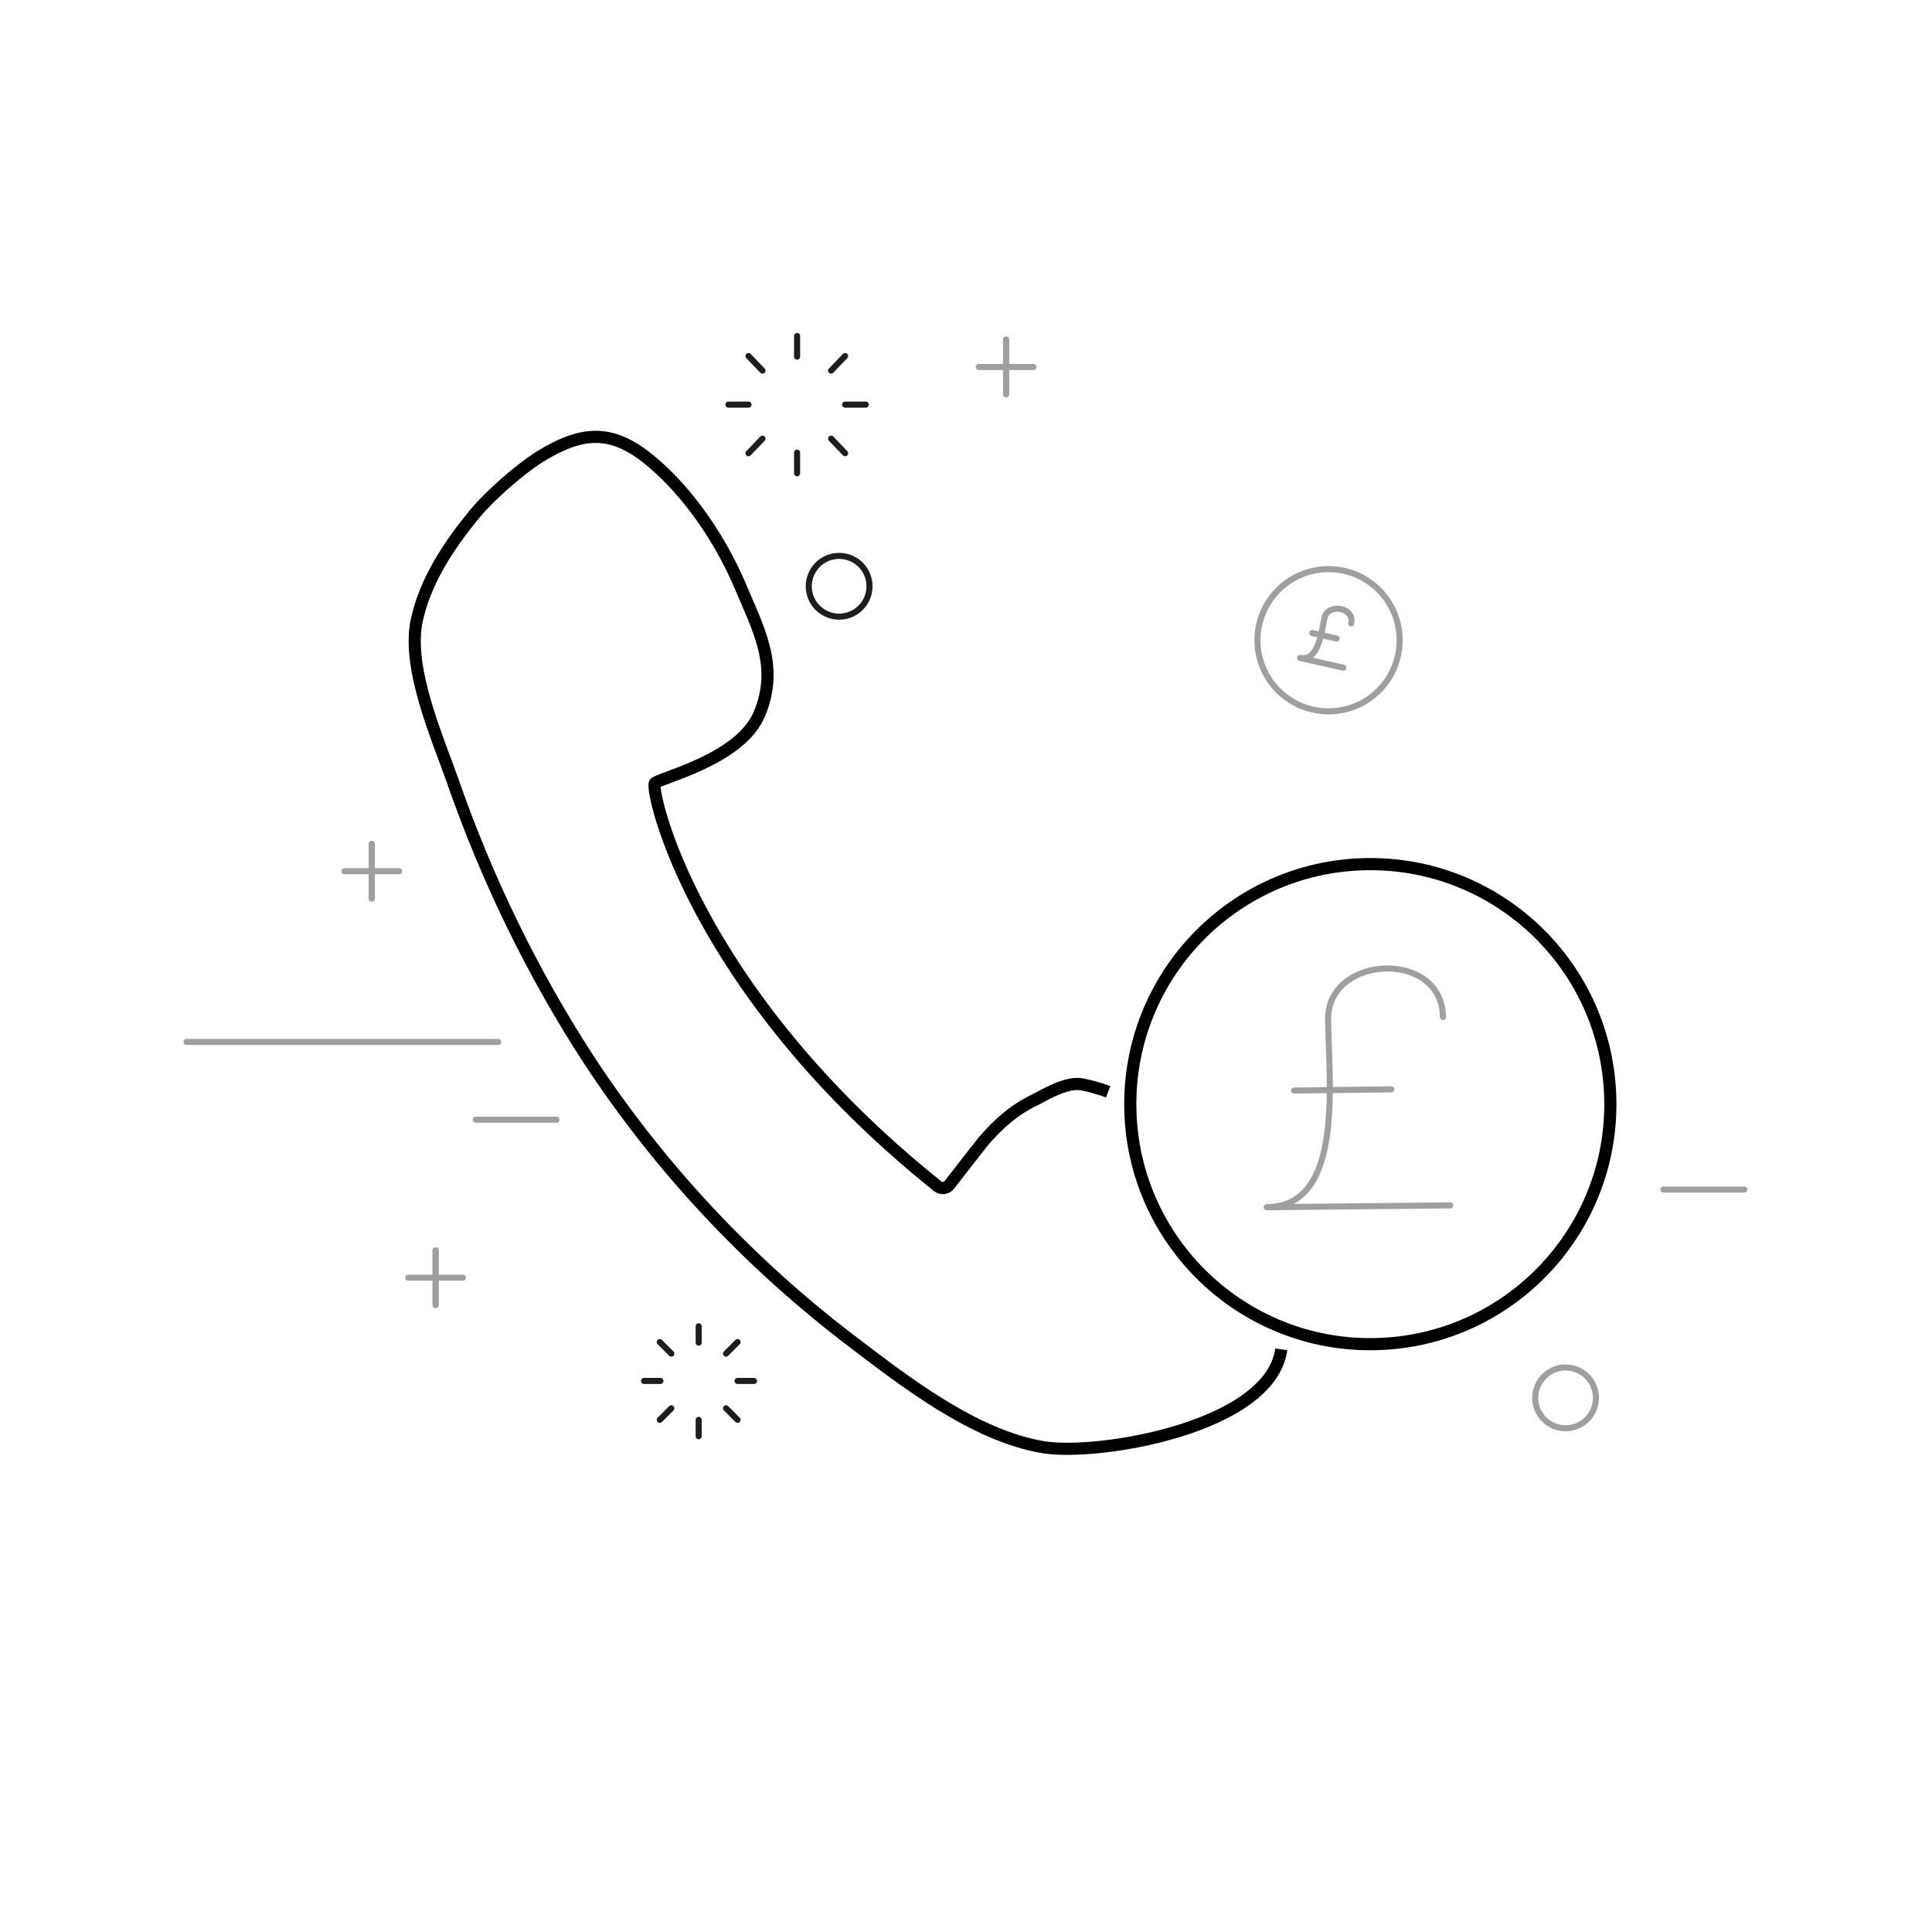 <?xml version="1.0" encoding="utf-8"?>
<!-- Generator: Adobe Illustrator 20.1.0, SVG Export Plug-In . SVG Version: 6.00 Build 0)  -->
<svg version="1.1" id="Layer_1" xmlns="http://www.w3.org/2000/svg" xmlns:xlink="http://www.w3.org/1999/xlink" x="0px" y="0px"
	 viewBox="0 0 318 318" enable-background="new 0 0 318 318" xml:space="preserve">
<line fill="none" stroke="#9F9F9F" stroke-linecap="round" stroke-linejoin="round" stroke-miterlimit="10" x1="30.7" y1="171.5" x2="82" y2="171.5"/>
<line fill="none" stroke="#9F9F9F" stroke-linecap="round" stroke-linejoin="round" stroke-miterlimit="10" x1="78.3" y1="184.3" x2="91.6" y2="184.3"/>
<line fill="none" stroke="#9F9F9F" stroke-linecap="round" stroke-linejoin="round" stroke-miterlimit="10" x1="273.8" y1="195.8" x2="287.1" y2="195.8"/>
<g>
	
		<line fill="none" stroke="#9F9F9F" stroke-linecap="round" stroke-linejoin="round" stroke-miterlimit="10" x1="71.7" y1="205.8" x2="71.7" y2="214.8"/>
	
		<line fill="none" stroke="#9F9F9F" stroke-linecap="round" stroke-linejoin="round" stroke-miterlimit="10" x1="71.7" y1="205.8" x2="71.7" y2="214.8"/>
	
		<line fill="none" stroke="#9F9F9F" stroke-linecap="round" stroke-linejoin="round" stroke-miterlimit="10" x1="76.2" y1="210.3" x2="67.2" y2="210.3"/>
</g>
<g>
	<line fill="none" stroke="#1D1D1B" stroke-linecap="round" stroke-miterlimit="10" x1="115" y1="218.3" x2="115" y2="221"/>
	<line fill="none" stroke="#1D1D1B" stroke-linecap="round" stroke-miterlimit="10" x1="108.6" y1="220.9" x2="110.5" y2="222.8"/>
	<line fill="none" stroke="#1D1D1B" stroke-linecap="round" stroke-miterlimit="10" x1="106" y1="227.3" x2="108.7" y2="227.3"/>
	<line fill="none" stroke="#1D1D1B" stroke-linecap="round" stroke-miterlimit="10" x1="108.6" y1="233.7" x2="110.5" y2="231.8"/>
	<line fill="none" stroke="#1D1D1B" stroke-linecap="round" stroke-miterlimit="10" x1="115" y1="236.4" x2="115" y2="233.7"/>
	<line fill="none" stroke="#1D1D1B" stroke-linecap="round" stroke-miterlimit="10" x1="121.4" y1="233.7" x2="119.5" y2="231.8"/>
	<line fill="none" stroke="#1D1D1B" stroke-linecap="round" stroke-miterlimit="10" x1="124.1" y1="227.3" x2="121.4" y2="227.3"/>
	<line fill="none" stroke="#1D1D1B" stroke-linecap="round" stroke-miterlimit="10" x1="121.4" y1="220.9" x2="119.5" y2="222.8"/>
</g>
<g>
	
		<line fill="none" stroke="#9F9F9F" stroke-linecap="round" stroke-linejoin="round" stroke-miterlimit="10" x1="165.6" y1="55.9" x2="165.6" y2="64.9"/>
	
		<line fill="none" stroke="#9F9F9F" stroke-linecap="round" stroke-linejoin="round" stroke-miterlimit="10" x1="165.6" y1="55.9" x2="165.6" y2="64.9"/>
	
		<line fill="none" stroke="#9F9F9F" stroke-linecap="round" stroke-linejoin="round" stroke-miterlimit="10" x1="170.1" y1="60.4" x2="161.1" y2="60.4"/>
</g>
<g>
	
		<line fill="none" stroke="#9F9F9F" stroke-linecap="round" stroke-linejoin="round" stroke-miterlimit="10" x1="61.2" y1="138.9" x2="61.2" y2="147.9"/>
	
		<line fill="none" stroke="#9F9F9F" stroke-linecap="round" stroke-linejoin="round" stroke-miterlimit="10" x1="61.2" y1="138.9" x2="61.2" y2="147.9"/>
	
		<line fill="none" stroke="#9F9F9F" stroke-linecap="round" stroke-linejoin="round" stroke-miterlimit="10" x1="65.7" y1="143.4" x2="56.7" y2="143.4"/>
</g>
<g>
	<line fill="none" stroke="#1D1D1B" stroke-linecap="round" stroke-miterlimit="10" x1="131.2" y1="55.3" x2="131.2" y2="58.7"/>
	<line fill="none" stroke="#1D1D1B" stroke-linecap="round" stroke-miterlimit="10" x1="123.2" y1="58.6" x2="125.5" y2="61"/>
	<line fill="none" stroke="#1D1D1B" stroke-linecap="round" stroke-miterlimit="10" x1="119.9" y1="66.6" x2="123.2" y2="66.6"/>
	<line fill="none" stroke="#1D1D1B" stroke-linecap="round" stroke-miterlimit="10" x1="123.2" y1="74.6" x2="125.5" y2="72.2"/>
	<line fill="none" stroke="#1D1D1B" stroke-linecap="round" stroke-miterlimit="10" x1="131.2" y1="77.9" x2="131.2" y2="74.5"/>
	<line fill="none" stroke="#1D1D1B" stroke-linecap="round" stroke-miterlimit="10" x1="139.1" y1="74.6" x2="136.8" y2="72.2"/>
	<line fill="none" stroke="#1D1D1B" stroke-linecap="round" stroke-miterlimit="10" x1="142.5" y1="66.6" x2="139.1" y2="66.6"/>
	<line fill="none" stroke="#1D1D1B" stroke-linecap="round" stroke-miterlimit="10" x1="139.1" y1="58.6" x2="136.8" y2="61"/>
</g>
<ellipse transform="matrix(0.385 -0.923 0.923 0.385 -4.028 186.85)" fill="none" stroke="#1D1D1B" stroke-linecap="round" stroke-miterlimit="10" cx="138.1" cy="96.4" rx="5" ry="5"/>
<ellipse transform="matrix(1 -2.079830e-02 2.079830e-02 1 -3.73 4.729)" fill="none" stroke="#000000" stroke-width="2" stroke-linejoin="round" stroke-miterlimit="10" cx="225.5" cy="181.7" rx="39.5" ry="39.5"/>
<ellipse transform="matrix(0.994 -0.113 0.113 0.994 -10.511 25.415)" fill="none" stroke="#9F9F9F" stroke-linejoin="round" stroke-miterlimit="10" cx="218.6" cy="105.3" rx="11.7" ry="11.7"/>
<g>
	<path fill="none" stroke="#9F9F9F" stroke-linecap="round" stroke-linejoin="round" stroke-miterlimit="10" d="M222.4,102.6
		c0.6-2.6-3.8-3.4-4.4-0.9c-0.5,2.4-1,7.2-4,6.6c2.3,0.5,7.1,1.6,7.1,1.6"/>
	
		<line fill="none" stroke="#9F9F9F" stroke-linecap="round" stroke-linejoin="round" stroke-miterlimit="10" x1="216" y1="104.2" x2="220" y2="105.1"/>
</g>
<ellipse transform="matrix(0.888 -0.46 0.46 0.888 -76.949 144.388)" fill="none" stroke="#9F9F9F" stroke-linejoin="round" stroke-miterlimit="10" cx="257.7" cy="230" rx="5" ry="5"/>
<g>
	<path fill="none" stroke="#9F9F9F" stroke-linecap="round" stroke-linejoin="round" stroke-miterlimit="10" d="M237.5,167.4
		c-0.1-11.1-18.9-10.3-18.9,0.3c0.1,10.4,2.7,30.9-10.1,31c9.8-0.1,30.2-0.3,30.2-0.3"/>
	
		<line fill="none" stroke="#9F9F9F" stroke-linecap="round" stroke-linejoin="round" stroke-miterlimit="10" x1="213" y1="179.5" x2="229" y2="179.3"/>
</g>
<path fill="none" stroke="#000000" stroke-width="2" stroke-miterlimit="10" d="M210.9,222.1c-1.8,12.9-30.2,17.6-39.2,16.1
	c-11.4-1.9-22.9-10.9-31.7-17.6c-16.8-12.8-31.5-28.5-43.1-46.2c-9.3-14.3-16.8-29.8-22.4-45.9c-2.5-7.1-7.6-18.6-5.9-26.4
	c1.4-6.5,5.3-12.4,9.6-17.6c2.5-3,7.3-7.2,10.6-9.3c7.3-4.5,12.2-4.6,18.7,1c6,5.1,11,12.6,14.1,19.7c3.2,7.6,6.7,13.7,3.4,21.6
	c-3.1,7.5-16.3,10.5-17.2,11.4c-0.9,0.9,6.2,34.1,46.6,66.4c0.5,0.4,1.4,0.3,1.8-0.2c1.6-2.1,5.3-6.8,5.7-7.3
	c2.4-2.8,5.1-5.2,8.5-6.8c2.1-1.1,5.3-3,7.8-2.5c2.4,0.5,4.2,1.2,4.2,1.2"/>
</svg>
